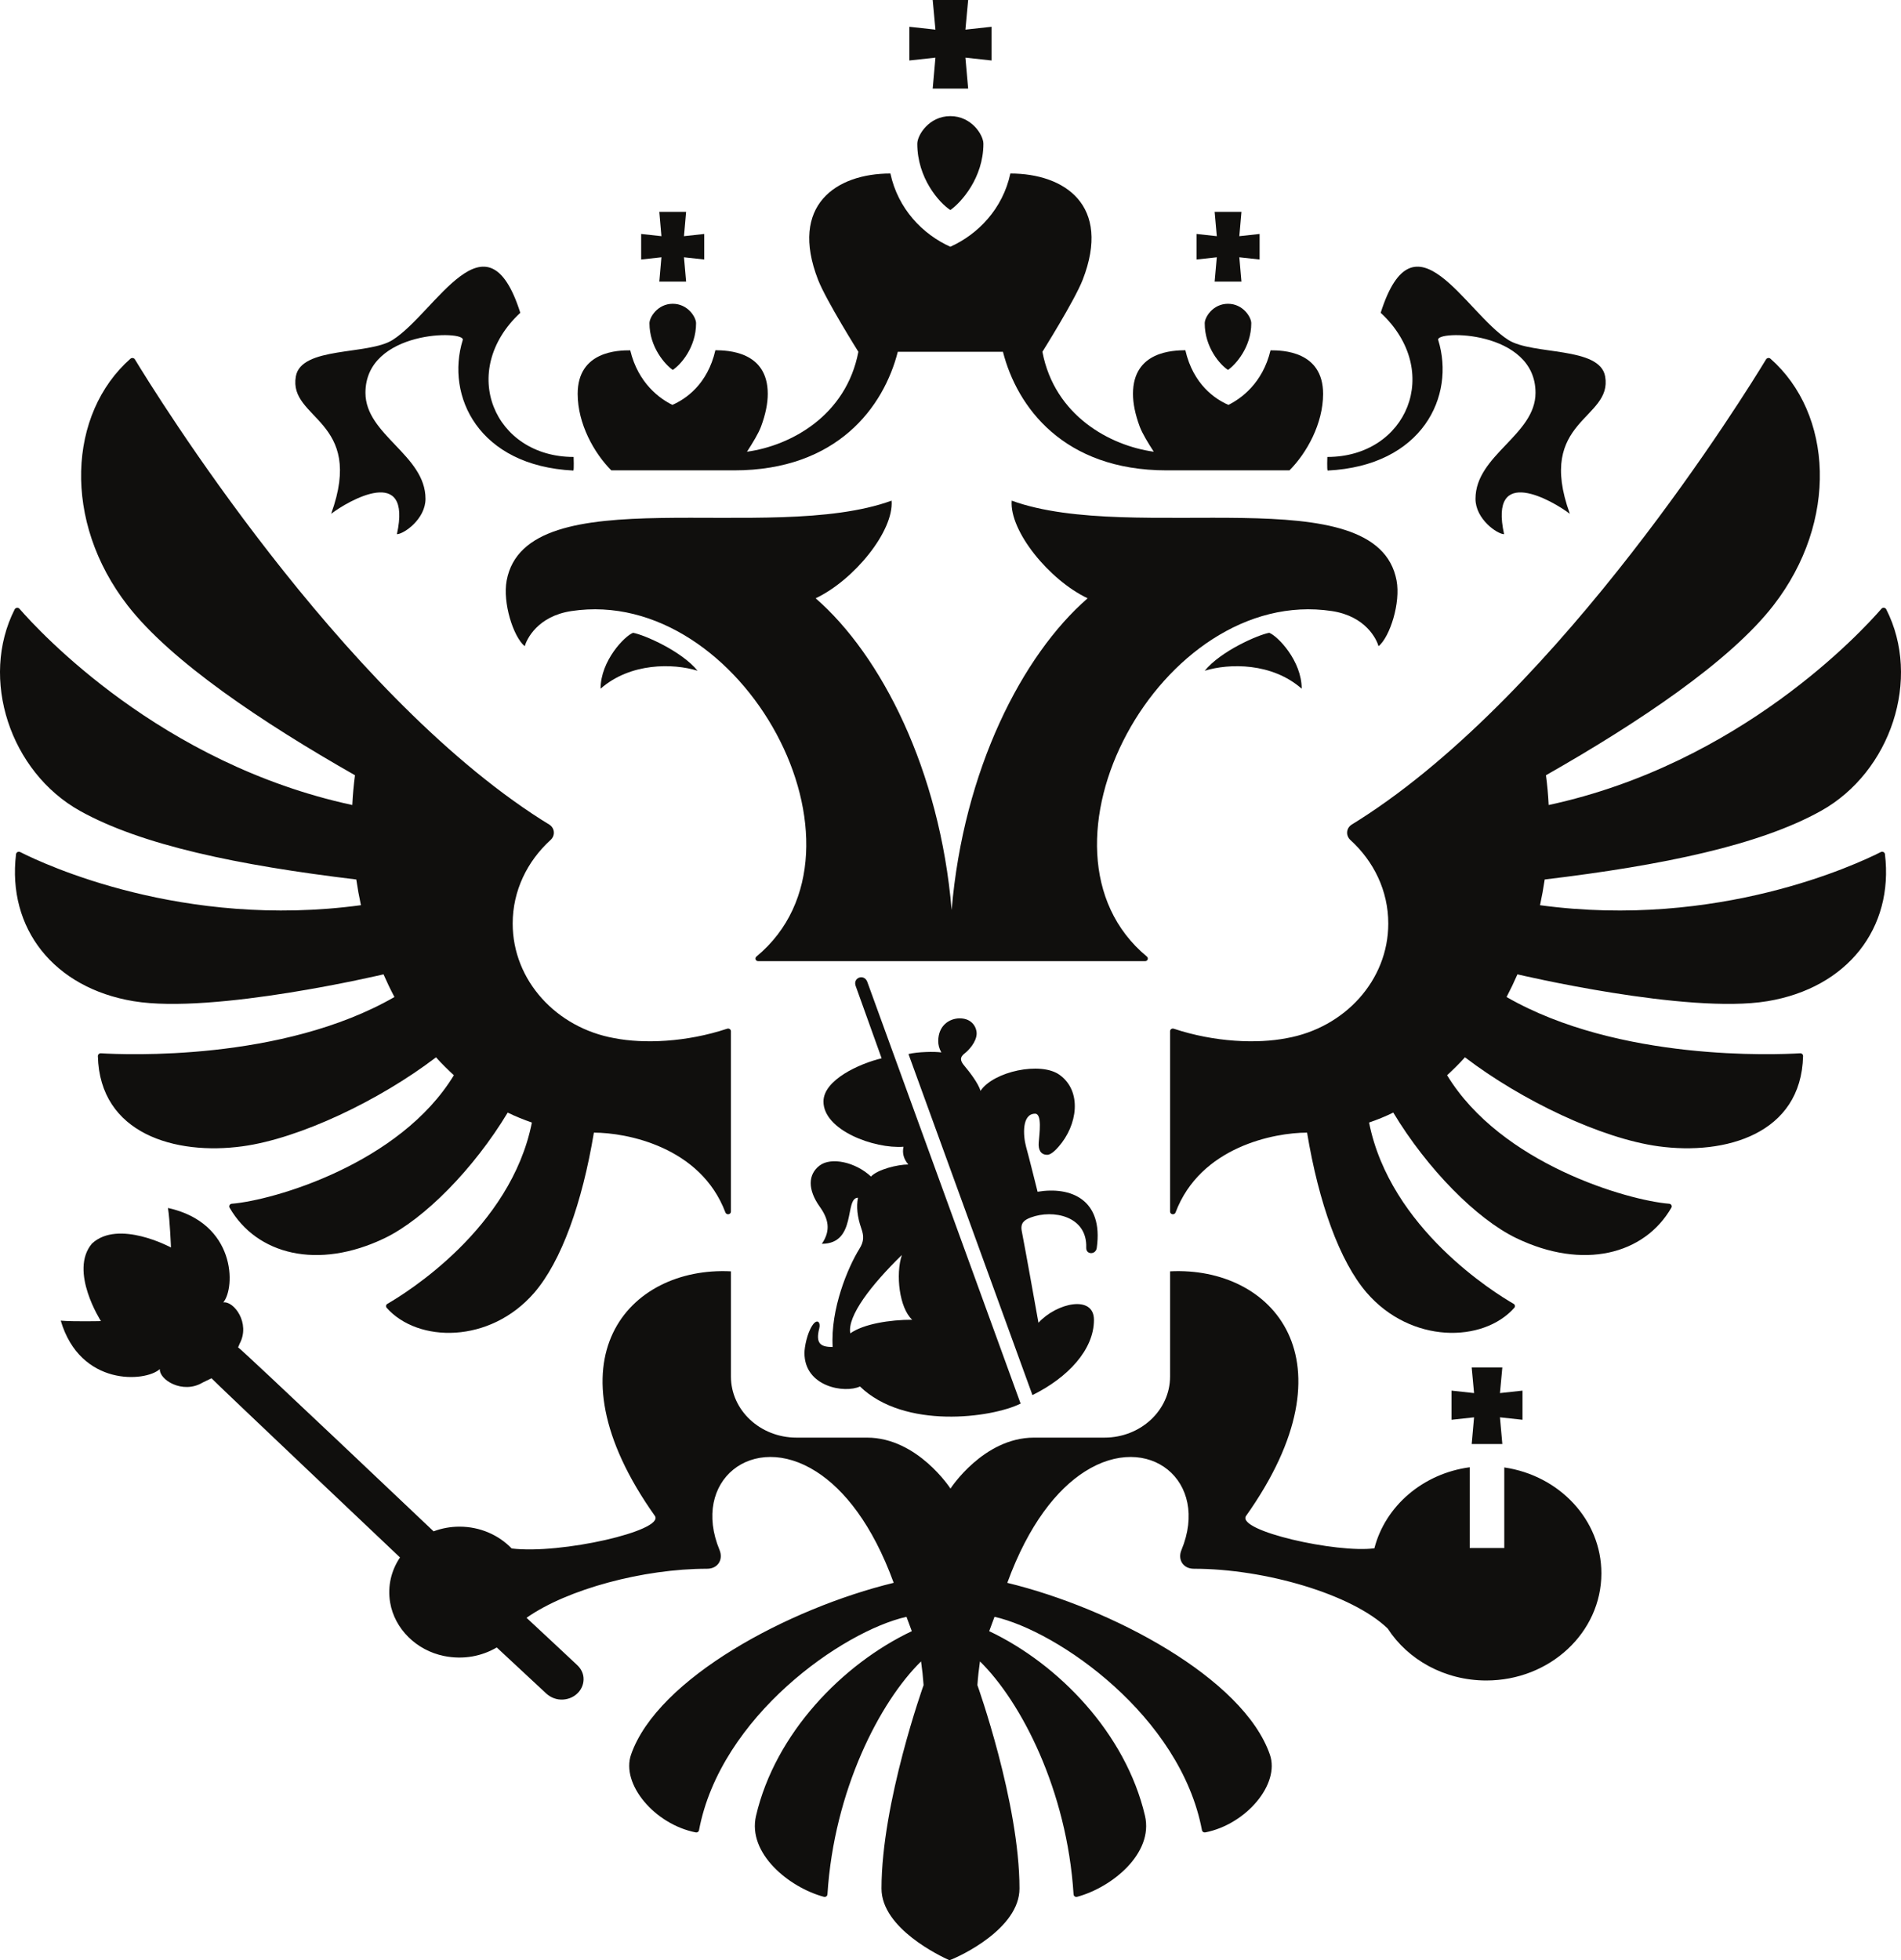 <?xml version="1.0" encoding="UTF-8"?> <svg xmlns="http://www.w3.org/2000/svg" width="194" height="200" viewBox="0 0 194 200" fill="none"><path d="M61.29 70.267C64.325 67.602 68.688 67.661 71.187 68.434C69.553 66.42 65.728 64.763 64.607 64.564C63.75 64.884 61.29 67.416 61.29 70.267Z" fill="#100F0D"></path><path d="M135.923 62.346C139.383 62.872 140.477 65.218 140.686 65.934C141.861 64.943 142.947 61.495 142.522 59.232C140.528 48.537 115.734 55.622 103.245 51.08C103.006 54.197 107.089 59.192 110.995 61.043C104.318 66.848 98.323 78.55 97.116 92.845C95.909 78.55 89.915 66.848 83.238 61.043C87.144 59.192 91.229 54.197 90.988 51.08C78.499 55.622 53.705 48.537 51.705 59.232C51.285 61.495 52.371 64.943 53.546 65.934C53.756 65.218 54.852 62.872 58.309 62.346C75.779 59.701 90.364 86.683 77.198 97.594C76.997 97.761 77.109 98.066 77.381 98.066H116.855C117.123 98.066 117.236 97.761 117.037 97.594C103.868 86.683 118.454 59.701 135.923 62.346Z" fill="#100F0D"></path><path d="M111.93 127.29C112.602 122.422 109.32 121.021 105.887 121.592C105.46 119.917 105.11 118.454 104.713 117.004C104.395 115.832 104.28 113.629 105.635 113.629C106.366 113.629 106.073 115.679 106.003 116.56C105.941 117.336 106.22 117.804 106.847 117.826C107.239 117.842 107.729 117.341 108.019 117.01C109.984 114.782 110.441 111.334 108.138 109.671C106.213 108.273 101.388 109.313 100.059 111.301C99.861 110.552 98.904 109.316 98.444 108.777C97.998 108.252 97.882 107.89 98.501 107.43C98.791 107.206 99.67 106.331 99.67 105.426C99.67 104.89 99.256 103.901 97.939 103.901C96.901 103.901 95.748 104.62 95.748 106.228C95.748 106.584 95.834 106.967 96.066 107.379C95.409 107.271 93.627 107.314 92.711 107.541L105.363 142.338C108.987 140.547 111.639 137.71 111.639 134.666C111.639 132.072 107.828 132.931 105.976 134.957C105.379 131.665 104.85 128.629 104.272 125.601C104.113 124.766 104.535 124.467 105.205 124.213C107.451 123.378 110.973 124.054 110.852 127.306C110.825 128.041 111.855 128.041 111.93 127.29Z" fill="#100F0D"></path><path d="M146.772 34.688C146.458 33.68 156.702 33.653 156.702 40.078C156.702 44.386 150.576 46.425 150.576 50.895C150.576 52.974 152.81 54.501 153.495 54.501C151.917 47.328 158.441 51.08 160.205 52.422C156.702 42.775 164.586 42.837 163.809 38.41C163.269 35.321 156.417 36.252 153.936 34.688C149.539 31.912 144.331 21.11 140.902 31.912C147.297 37.863 143.577 46.622 135.456 46.622C135.456 46.622 135.41 47.907 135.485 48.009C145.17 47.532 148.544 40.401 146.772 34.688Z" fill="#100F0D"></path><path d="M129.526 64.564C128.4 64.766 124.583 66.42 122.943 68.437C125.446 67.661 129.808 67.602 132.84 70.267C132.84 67.416 130.384 64.887 129.526 64.564Z" fill="#100F0D"></path><path d="M92.039 128.041C91.372 130.035 91.786 133.467 93.092 134.65C90.821 134.65 88.125 135.075 86.773 136.04C86.45 134.267 88.907 131.099 92.039 128.041ZM82.902 135.229C82.359 136.048 82.096 137.449 82.096 138.047C82.096 141.495 86.195 142.19 87.762 141.46C92.288 145.851 101.18 144.679 104.156 143.206L88.501 100.157C88.182 99.343 87.034 99.73 87.316 100.577L89.971 107.977C87.695 108.521 84.036 110.183 84.036 112.387C84.036 115.318 89.214 117.228 92.205 116.999C92.057 117.667 92.229 118.262 92.694 118.809C91.609 118.809 89.56 119.316 88.885 120.041C87.299 118.559 84.816 118.02 83.636 118.922C82.448 119.833 82.413 121.371 83.652 123.112C84.514 124.316 84.837 125.503 83.87 126.902C87.477 126.902 86.147 122.201 87.56 122.201C87.375 123.112 87.491 124.165 87.899 125.337C88.173 126.112 88.173 126.665 87.705 127.414C86.542 129.278 84.733 133.561 84.977 137.435C83.795 137.427 83.193 137.139 83.609 135.52C83.765 134.916 83.394 134.485 82.902 135.229Z" fill="#100F0D"></path><path d="M191.942 86.932C189.523 88.16 175.335 94.819 157.162 92.357C157.35 91.487 157.509 90.615 157.64 89.733C169.733 88.284 179.566 86.228 185.835 82.734C192.977 78.75 196.101 69.24 192.493 62.163C192.402 61.986 192.144 61.953 192.012 62.101C190.036 64.381 177.615 77.925 158.043 82.134C157.995 81.118 157.901 80.105 157.767 79.097C167.271 73.693 176.551 67.47 180.972 61.778C187.652 53.171 187.036 42.196 180.679 36.597C180.615 36.541 180.529 36.514 180.44 36.528C180.354 36.538 180.278 36.59 180.23 36.662C178.219 39.986 159.395 70.479 138.727 83.642C138.477 83.804 138.221 83.963 137.966 84.117C137.372 84.477 137.308 85.248 137.813 85.708C140.194 87.872 141.676 90.883 141.676 94.227C141.676 100.041 137.206 104.876 131.295 105.924C128.292 106.508 123.954 106.339 119.79 104.959C119.602 104.898 119.408 105.021 119.408 105.21V123.623C119.408 123.92 119.86 123.992 119.965 123.71C122.497 116.988 130.074 115.56 133.389 115.56C134.582 122.745 136.714 128.696 139.479 131.899C143.987 137.104 151.348 137.029 154.538 133.432C154.592 133.373 154.614 133.292 154.6 133.214C154.587 133.136 154.538 133.066 154.468 133.028C152.592 131.948 141.864 125.348 139.716 114.531C140.566 114.238 141.391 113.906 142.184 113.513C145.646 119.257 150.686 124.372 154.745 126.326C161.562 129.604 167.801 128.009 170.569 123.214C170.669 123.044 170.548 122.834 170.344 122.815C166.126 122.476 153.186 118.761 147.678 109.703C148.307 109.124 148.925 108.519 149.501 107.874C155.267 112.274 163.417 116.161 169.255 116.956C176.083 117.886 183.819 115.703 184.007 107.745C184.009 107.583 183.867 107.454 183.7 107.465C181.273 107.61 165.198 108.311 153.748 101.724C154.146 100.964 154.514 100.194 154.858 99.41C154.858 99.41 172.164 103.508 180.362 102.15C188.512 100.803 193.283 94.715 192.361 87.141C192.337 86.953 192.117 86.843 191.942 86.932Z" fill="#100F0D"></path><path d="M39.138 99.41C39.482 100.194 39.853 100.967 40.254 101.724C28.805 108.308 12.739 107.613 10.301 107.465C10.129 107.454 9.986 107.592 9.989 107.748C10.18 115.703 17.916 117.888 24.744 116.956C30.577 116.163 38.732 112.274 44.495 107.877C45.073 108.521 45.689 109.124 46.318 109.706C40.807 118.761 27.87 122.476 23.652 122.815C23.451 122.834 23.33 123.044 23.427 123.214C26.195 128.009 32.437 129.604 39.254 126.328C43.31 124.372 48.35 119.257 51.812 113.516C52.608 113.906 53.436 114.238 54.28 114.531C52.132 125.348 41.404 131.95 39.531 133.031C39.461 133.068 39.412 133.136 39.399 133.214C39.385 133.292 39.407 133.373 39.458 133.432C42.649 137.031 50.011 137.104 54.519 131.899C57.288 128.696 59.414 122.745 60.607 115.56C63.924 115.56 71.499 116.988 74.031 123.71C74.141 123.992 74.591 123.92 74.591 123.623V105.21C74.591 105.021 74.394 104.898 74.206 104.959C70.042 106.339 65.707 106.508 62.707 105.924C56.793 104.876 52.32 100.041 52.32 94.227C52.32 90.883 53.804 87.869 56.183 85.704C56.691 85.248 56.624 84.477 56.035 84.117C55.777 83.96 55.519 83.804 55.266 83.642C34.611 70.485 15.795 40.014 13.768 36.668C13.674 36.511 13.449 36.479 13.309 36.6C6.962 42.201 6.344 53.174 13.027 61.778C17.446 67.468 26.725 73.693 36.227 79.097C36.093 80.105 36.001 81.118 35.953 82.134C16.397 77.925 3.984 64.405 1.989 62.112C1.858 61.956 1.592 61.988 1.5 62.166C-2.096 69.243 1.027 78.75 8.164 82.734C14.43 86.225 24.262 88.281 36.359 89.733C36.488 90.612 36.646 91.487 36.834 92.355C18.679 94.817 4.5 88.171 2.062 86.934C1.879 86.843 1.662 86.956 1.637 87.147C0.721 94.72 5.489 100.803 13.637 102.15C21.833 103.508 39.138 99.41 39.138 99.41Z" fill="#100F0D"></path><path d="M33.794 52.422C35.555 51.08 42.081 47.328 40.506 54.501C41.189 54.501 43.423 52.974 43.423 50.895C43.423 46.425 37.294 44.386 37.294 40.078C37.294 33.653 47.538 33.68 47.224 34.688C45.455 40.401 48.831 47.535 58.516 48.009C58.586 47.907 58.54 46.622 58.54 46.622C50.425 46.622 46.705 37.863 53.097 31.912C49.664 21.11 44.46 31.912 40.06 34.688C37.579 36.255 30.727 35.321 30.19 38.41C29.416 42.837 37.294 42.775 33.794 52.422Z" fill="#100F0D"></path><path d="M122.943 32.979C122.943 35.437 124.502 37.215 125.319 37.743C126.083 37.215 127.695 35.437 127.695 32.979C127.695 32.36 126.851 30.994 125.319 30.994C123.784 30.994 122.943 32.36 122.943 32.979Z" fill="#100F0D"></path><path d="M92.799 6.172L95.463 5.881L95.183 9.038H98.802L98.522 5.881L101.186 6.172V2.732L98.522 3.023L98.802 0H95.183L95.463 3.023L92.799 2.732V6.172Z" fill="#100F0D"></path><path d="M93.611 14.666C93.611 18.154 95.826 20.679 96.985 21.43C98.068 20.679 100.358 18.154 100.358 14.666C100.358 13.788 99.162 11.848 96.985 11.848C94.807 11.848 93.611 13.788 93.611 14.666Z" fill="#100F0D"></path><path d="M74.916 47.99C85.453 47.99 90.189 41.511 91.622 35.892C93.993 35.892 96.1 35.892 102.352 35.892C103.785 41.511 108.521 47.99 119.062 47.99H131.591C133.351 46.225 135.023 43.235 135.023 40.183C135.023 35.79 130.824 35.741 129.66 35.743C128.848 39.127 126.615 40.695 125.36 41.309C124.026 40.73 121.776 39.245 120.967 35.732C119.763 35.752 115.623 35.806 115.623 40.183C115.623 41.139 115.838 42.255 116.314 43.535C116.567 44.213 117.171 45.213 117.744 46.088C113.299 45.477 107.623 42.428 106.379 35.892C106.379 35.892 109.664 30.663 110.49 28.546C113.451 20.934 108.64 17.702 103.108 17.702C102.337 21.309 99.801 23.912 96.982 25.175C94.165 23.912 91.638 21.309 90.867 17.702C85.335 17.702 80.526 20.934 83.485 28.546C84.311 30.663 87.598 35.892 87.598 35.892C86.35 42.428 80.676 45.477 76.23 46.088C76.802 45.213 77.407 44.213 77.66 43.535C78.136 42.255 78.351 41.139 78.351 40.183C78.351 35.806 74.212 35.752 73.007 35.732C72.198 39.245 69.948 40.73 68.618 41.309C67.362 40.695 65.129 39.127 64.317 35.743C63.15 35.741 58.952 35.79 58.952 40.183C58.952 43.235 60.624 46.225 62.384 47.99H74.916Z" fill="#100F0D"></path><path d="M128.545 23.871L126.475 24.097L126.692 21.614H123.956L124.177 24.097L122.107 23.871V26.477L124.177 26.25L123.956 28.734H126.692L126.475 26.25L128.545 26.477V23.871Z" fill="#100F0D"></path><path d="M70.018 21.614H67.284L67.499 24.097L65.432 23.871V26.477L67.499 26.25L67.284 28.734H70.018L69.801 26.25L71.87 26.477V23.871L69.801 24.097L70.018 21.614Z" fill="#100F0D"></path><path d="M66.279 32.979C66.279 35.437 67.892 37.215 68.655 37.743C69.472 37.215 71.035 35.437 71.035 32.979C71.035 32.36 70.19 30.994 68.655 30.994C67.123 30.994 66.279 32.36 66.279 32.979Z" fill="#100F0D"></path><path d="M148.127 144.857L150.43 144.607L150.189 147.333H153.315L153.073 144.607L155.374 144.857V141.883L153.073 142.134L153.315 139.523H150.189L150.43 142.134L148.127 141.883V144.857Z" fill="#100F0D"></path><path d="M153.514 149.72V157.944H149.99V149.701C145.213 150.342 141.367 153.658 140.259 157.969C136.445 158.486 126.158 156.193 127.16 154.669C138.493 138.693 129.824 129.183 119.408 129.712V140.442C119.408 143.887 116.408 146.678 112.712 146.678H105.519C100.358 146.678 96.998 151.878 96.998 151.878C96.998 151.878 93.638 146.678 88.48 146.678H81.284C77.585 146.678 74.593 143.887 74.593 140.442V129.712C64.174 129.183 55.497 138.696 66.836 154.671C67.83 156.18 57.202 158.599 52.218 157.988C50.904 156.624 49.009 155.762 46.888 155.762C45.987 155.762 45.092 155.924 44.248 156.239C44.248 156.239 24.658 137.651 24.297 137.468L24.459 137.09C25.574 135 23.867 132.721 22.787 132.883C24.042 131.374 24.101 124.774 17.142 123.246C17.346 124.572 17.448 127.279 17.448 127.279C17.448 127.279 12.078 124.37 9.382 126.881C7.013 129.69 10.301 134.79 10.301 134.79C10.301 134.79 7.554 134.857 6.199 134.744C8.191 141.492 14.87 141.016 16.314 139.682C16.22 140.757 18.636 142.287 20.682 141.059L21.583 140.622C21.741 140.838 40.821 158.904 40.821 158.904C39.944 160.207 39.528 161.805 39.816 163.513C40.267 166.177 42.482 168.386 45.312 168.957C47.31 169.362 49.189 168.971 50.694 168.087L55.745 172.786C56.196 173.195 56.804 173.451 57.481 173.402C58.718 173.319 59.642 172.314 59.548 171.164C59.508 170.644 59.245 170.199 58.879 169.863C58.798 169.771 53.734 165.062 53.734 165.062C57.911 162.126 65.693 160.057 72.155 160.057C73.29 160.057 73.822 159.095 73.432 158.149C70.505 151.096 76.798 145.989 83.305 150.148C86.147 151.961 89.031 155.533 91.203 161.492C80.523 164.087 67.115 171.226 64.4 179.017C63.357 182.026 66.806 186.129 70.997 186.956C71.072 186.972 71.15 186.958 71.211 186.915C71.276 186.875 71.322 186.808 71.335 186.735C73.526 175.1 86.009 166.43 92.507 164.96C92.831 165.835 92.724 165.552 93.052 166.425C85.977 169.779 79.117 176.851 77.155 185.259C76.257 189.108 80.542 192.581 84.08 193.529C84.256 193.578 84.431 193.454 84.442 193.281C85.115 182.648 89.799 173.618 93.996 169.51C94.111 170.312 94.197 171.121 94.254 171.929C94.254 171.929 89.958 183.93 89.958 192.686C89.958 196.759 95.998 199.601 96.891 200C98.006 199.601 104.04 196.759 104.04 192.686C104.04 183.928 99.745 171.929 99.745 171.929C99.801 171.121 99.89 170.312 100.006 169.51C104.199 173.618 108.887 182.645 109.559 193.279C109.567 193.451 109.744 193.578 109.919 193.529C113.46 192.581 117.742 189.108 116.847 185.259C114.881 176.851 108.024 169.779 100.949 166.425C101.275 165.552 101.167 165.835 101.492 164.96C107.992 166.43 120.472 175.1 122.663 186.735C122.676 186.808 122.723 186.875 122.787 186.915C122.848 186.956 122.927 186.972 123.002 186.956C127.187 186.129 130.644 182.026 129.593 179.019C126.889 171.226 113.475 164.087 102.796 161.495C104.973 155.533 107.857 151.961 110.696 150.148C117.201 145.989 123.494 151.099 120.567 158.152C120.174 159.095 120.706 160.057 121.844 160.057C129.085 160.057 137.987 162.656 141.617 166.156C143.67 169.332 147.409 171.457 151.681 171.457C158.167 171.457 163.424 166.56 163.424 160.523C163.424 155.062 159.126 150.539 153.514 149.72Z" fill="#100F0D"></path></svg> 